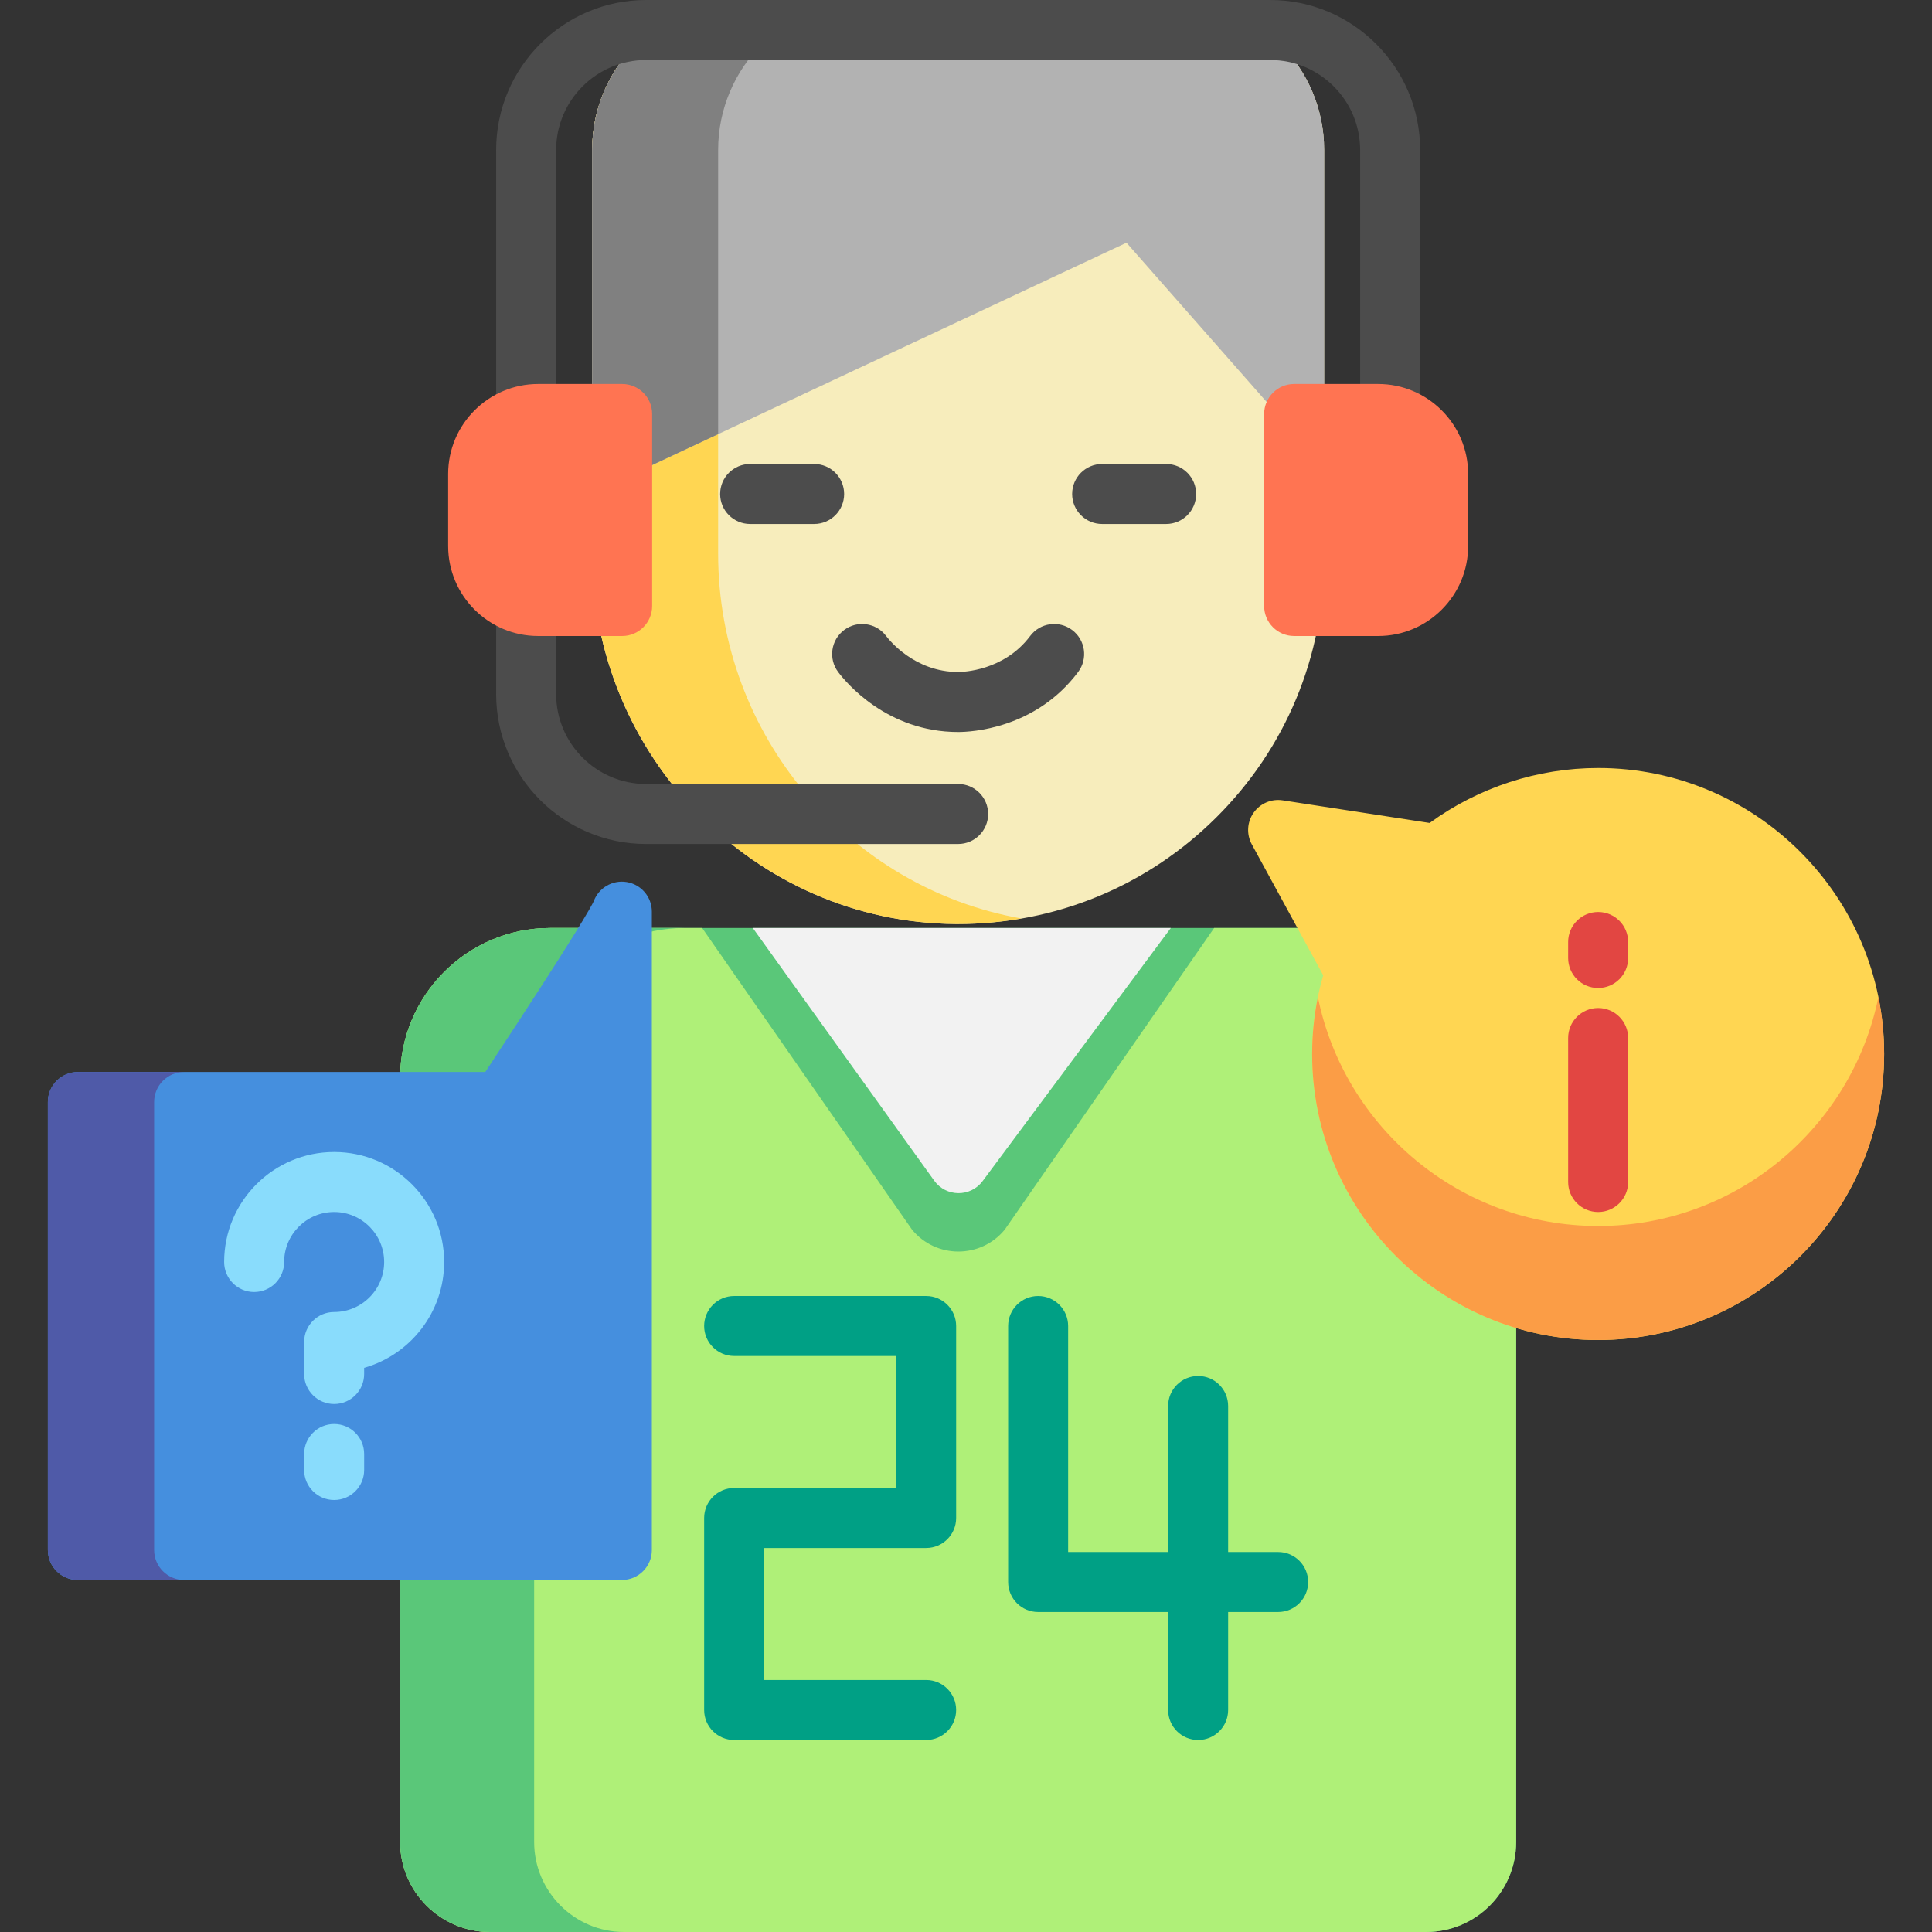 <!--?xml version="1.0" encoding="iso-8859-1"?-->
<!-- Uploaded to: SVG Repo, www.svgrepo.com, Generator: SVG Repo Mixer Tools -->
<svg xml:space="preserve" viewBox="0 0 512 512" xmlns:xlink="http://www.w3.org/1999/xlink" xmlns="http://www.w3.org/2000/svg" id="Layer_1" version="1.1" width="800px" height="800px">
<rect x="0" y="0" width="512" height="512" fill="#333333" stroke="none"/>
<path d="M362.042,245.93H145.794c-21.92,0-39.752,17.832-39.752,39.752v202.468
	c0,13.152,10.699,23.851,23.851,23.851h248.05c13.152,0,23.851-10.699,23.851-23.851V285.681
	C401.794,263.762,383.961,245.93,362.042,245.93z" style="fill:#5AC779;"></path>
<path d="M362.042,245.93h-40.282l-55.524,79.977c-6.38,7.716-18.219,7.685-24.56-0.064l-55.601-79.913
	h-40.282c-21.955,0-39.752,17.797-39.752,39.752v202.468c0,13.172,10.679,23.851,23.851,23.851h248.05
	c13.172,0,23.851-10.679,23.851-23.851V285.681C401.794,263.727,383.996,245.93,362.042,245.93z" style="fill:#AFF078;"></path>
<path d="M260.41,312.991l49.866-67.061H199.502l48.07,66.954C250.711,317.257,257.198,317.311,260.41,312.991
	z" style="fill:#F2F2F2;"></path>
<path d="M141.554,488.149V285.681c0-21.92,17.832-39.752,39.752-39.752h-35.511
	c-21.92,0-39.752,17.832-39.752,39.752v202.468c0,13.152,10.699,23.851,23.851,23.851h35.511
	C152.253,512,141.554,501.301,141.554,488.149z" style="fill:#5AC779;"></path>
<path d="M311.16,0H196.676c-21.92,0-39.752,17.832-39.752,39.752v107.006
	c0,53.704,43.182,97.716,96.26,98.109c0.248,0.001,0.493,0.002,0.741,0.002c25.775,0,50.015-9.982,68.322-28.154
	c18.485-18.348,28.666-42.796,28.666-68.84V39.75C350.912,17.832,333.079,0,311.16,0z" style="fill:#F7EDBC;"></path>
<path d="M190.316,146.757V39.752C190.316,17.832,208.148,0,230.067,0h-33.391
	c-21.92,0-39.752,17.832-39.752,39.752v107.006c0,53.704,43.182,97.716,96.26,98.109c0.248,0.001,0.493,0.002,0.741,0.002
	c5.671,0,11.262-0.511,16.737-1.459C225.131,235.377,190.316,194.978,190.316,146.757z" style="fill:#FFD652;"></path>
<path d="M311.16,0H196.676c-21.92,0-39.752,17.832-39.752,39.752v78.443c0,2.719,1.391,5.25,3.686,6.71
	c1.295,0.824,2.777,1.24,4.266,1.24c1.148,0,2.301-0.249,3.374-0.752l130.282-61.07l38.46,43.704
	c2.185,2.484,5.679,3.354,8.775,2.187c3.094-1.168,5.143-4.13,5.143-7.438V39.752C350.912,17.832,333.079,0,311.16,0z" style="fill:#B2B2B2;"></path>
<path d="M190.316,39.752C190.316,17.832,208.148,0,230.067,0h-33.391c-21.92,0-39.752,17.832-39.752,39.752
	v78.443c0,2.719,1.391,5.25,3.686,6.71c1.295,0.824,2.777,1.24,4.266,1.24c1.148,0,2.301-0.249,3.374-0.752l22.067-10.344V39.752
	H190.316z" style="fill:#808080;"></path>
<path d="M423.525,203.528c-16.024,0-31.742,5.149-44.653,14.564l-38.942-5.99
	c-2.988-0.463-5.979,0.815-7.716,3.29c-1.737,2.474-1.921,5.72-0.472,8.374l18.921,34.688c-1.946,6.789-2.931,13.792-2.931,20.868
	c0,41.792,34.001,75.793,75.793,75.793s75.793-34.001,75.793-75.793S465.317,203.528,423.525,203.528z" style="fill:#FFD652;"></path>
<path d="M423.525,324.903c-36.609,0-67.236-26.09-74.271-60.652c-1.006,4.951-1.522,9.992-1.522,15.071
	c0,41.792,34.001,75.793,75.793,75.793s75.793-34.001,75.793-75.793c0-5.172-0.524-10.222-1.516-15.106
	C490.78,298.795,460.145,324.903,423.525,324.903z" style="fill:#FB9D46;"></path>
<path d="M166.101,233.757c-3.768-0.626-7.451,1.523-8.765,5.1c-0.461,1.024-3.889,7.586-28.728,45.234H20.633
	c-4.391,0-7.95,3.56-7.95,7.95v118.725c0,4.391,3.56,7.95,7.95,7.95h144.166c4.391,0,7.95-3.56,7.95-7.95V241.6
	C172.749,237.712,169.937,234.394,166.101,233.757z" style="fill:#458FDE;"></path>
<path d="M40.85,410.766V292.041c0-4.391,3.56-7.95,7.95-7.95H20.633c-4.391,0-7.95,3.56-7.95,7.95v118.725
	c0,4.391,3.56,7.95,7.95,7.95h28.166C44.409,418.716,40.85,415.157,40.85,410.766z" style="fill:#4F5AA8;"></path>
<g>
	<path d="M368.403,117.665c-4.391,0-7.95-3.56-7.95-7.95V39.752c0-13.152-10.699-23.851-23.851-23.851
		H171.235c-13.152,0-23.851,10.699-23.851,23.851v69.963c0,4.391-3.56,7.95-7.95,7.95c-4.391,0-7.95-3.56-7.95-7.95V39.752
		C131.483,17.832,149.315,0,171.235,0h165.366c21.92,0,39.752,17.832,39.752,39.752v69.963
		C376.353,114.105,372.793,117.665,368.403,117.665z" style="fill:#4C4C4C;"></path>
	<path d="M253.918,223.669h-82.683c-21.92,0-39.752-17.832-39.752-39.752v-23.321
		c0-4.391,3.56-7.95,7.95-7.95c4.391,0,7.95,3.56,7.95,7.95v23.321c0,13.152,10.699,23.851,23.851,23.851h82.683
		c4.391,0,7.95,3.56,7.95,7.95S258.309,223.669,253.918,223.669z" style="fill:#4C4C4C;"></path>
</g>
<g>
	<path d="M365.222,101.764h-22.261c-4.391,0-7.95,3.56-7.95,7.95v50.882c0,4.391,3.56,7.95,7.95,7.95h22.261
		c13.152,0,23.851-10.699,23.851-23.851v-19.081C389.073,112.463,378.373,101.764,365.222,101.764z" style="fill:#FF7452;"></path>
	<path d="M164.875,101.764h-22.261c-13.152,0-23.851,10.699-23.851,23.851v19.081
		c0,13.152,10.699,23.851,23.851,23.851h22.261c4.391,0,7.95-3.56,7.95-7.95v-50.882
		C172.825,105.324,169.265,101.764,164.875,101.764z" style="fill:#FF7452;"></path>
</g>
<g>
	<path d="M309.04,138.865H292.08c-4.391,0-7.95-3.56-7.95-7.95s3.56-7.95,7.95-7.95h16.961
		c4.391,0,7.95,3.56,7.95,7.95S313.431,138.865,309.04,138.865z" style="fill:#4C4C4C;"></path>
	<path d="M215.757,138.865h-16.961c-4.391,0-7.95-3.56-7.95-7.95s3.56-7.95,7.95-7.95h16.961
		c4.391,0,7.95,3.56,7.95,7.95S220.147,138.865,215.757,138.865z" style="fill:#4C4C4C;"></path>
	<path d="M253.918,193.988c-18.917,0-29.81-13.245-31.801-15.901c-2.634-3.512-1.922-8.496,1.59-11.13
		c3.513-2.634,8.496-1.923,11.13,1.59c0.732,0.976,7.49,9.54,19.081,9.54c1.22,0,12.126-0.267,19.081-9.54
		c2.634-3.512,7.619-4.223,11.13-1.59c3.512,2.634,4.224,7.619,1.59,11.13C274.368,193.221,257.237,193.988,253.918,193.988z" style="fill:#4C4C4C;"></path>
</g>
<g>
	<path d="M245.438,343.453h-50.882c-4.391,0-7.95,3.56-7.95,7.95c0,4.391,3.56,7.95,7.95,7.95h42.932v34.981
		h-42.932c-4.391,0-7.95,3.56-7.95,7.95v50.882c0,4.391,3.56,7.95,7.95,7.95h50.882c4.391,0,7.95-3.56,7.95-7.95
		c0-4.391-3.56-7.95-7.95-7.95h-42.932v-34.981h42.932c4.391,0,7.95-3.56,7.95-7.95v-50.882
		C253.388,347.013,249.828,343.453,245.438,343.453z" style="fill:#00A085;"></path>
	<path d="M338.721,411.296h-13.251v-38.692c0-4.391-3.56-7.95-7.95-7.95s-7.95,3.56-7.95,7.95v38.692h-26.501
		v-59.892c0-4.391-3.56-7.95-7.95-7.95s-7.95,3.56-7.95,7.95v67.843c0,4.391,3.56,7.95,7.95,7.95h34.451v25.971
		c0,4.391,3.56,7.95,7.95,7.95s7.95-3.56,7.95-7.95v-25.971h13.251c4.391,0,7.95-3.56,7.95-7.95
		C346.672,414.856,343.112,411.296,338.721,411.296z" style="fill:#00A085;"></path>
</g>
<g>
	<path d="M423.525,321.193c-4.391,0-7.95-3.56-7.95-7.95v-38.161c0-4.391,3.56-7.95,7.95-7.95
		s7.95,3.56,7.95,7.95v38.161C431.475,317.633,427.915,321.193,423.525,321.193z" style="fill:#E24642;"></path>
	<path d="M423.525,261.83c-4.391,0-7.95-3.56-7.95-7.95v-4.24c0-4.391,3.56-7.95,7.95-7.95
		s7.95,3.56,7.95,7.95v4.24C431.475,258.271,427.915,261.83,423.525,261.83z" style="fill:#E24642;"></path>
</g>
<g>
	<path d="M88.552,372.075c-4.391,0-7.95-3.56-7.95-7.95v-8.48c0-4.391,3.56-7.95,7.95-7.95
		c7.307,0,13.251-5.944,13.251-13.251c0-7.307-5.944-13.251-13.251-13.251c-7.307,0-13.251,5.944-13.251,13.251
		c0,4.391-3.56,7.95-7.95,7.95c-4.391,0-7.95-3.56-7.95-7.95c0-16.074,13.077-29.151,29.151-29.151s29.151,13.077,29.151,29.151
		c0,13.319-8.979,24.58-21.201,28.049v1.632C96.502,368.515,92.942,372.075,88.552,372.075z" style="fill:#89DCFC;"></path>
	<path d="M88.552,397.516c-4.391,0-7.95-3.56-7.95-7.95v-4.24c0-4.391,3.56-7.95,7.95-7.95
		c4.391,0,7.95,3.56,7.95,7.95v4.24C96.502,393.956,92.942,397.516,88.552,397.516z" style="fill:#89DCFC;"></path>
</g>
</svg>
